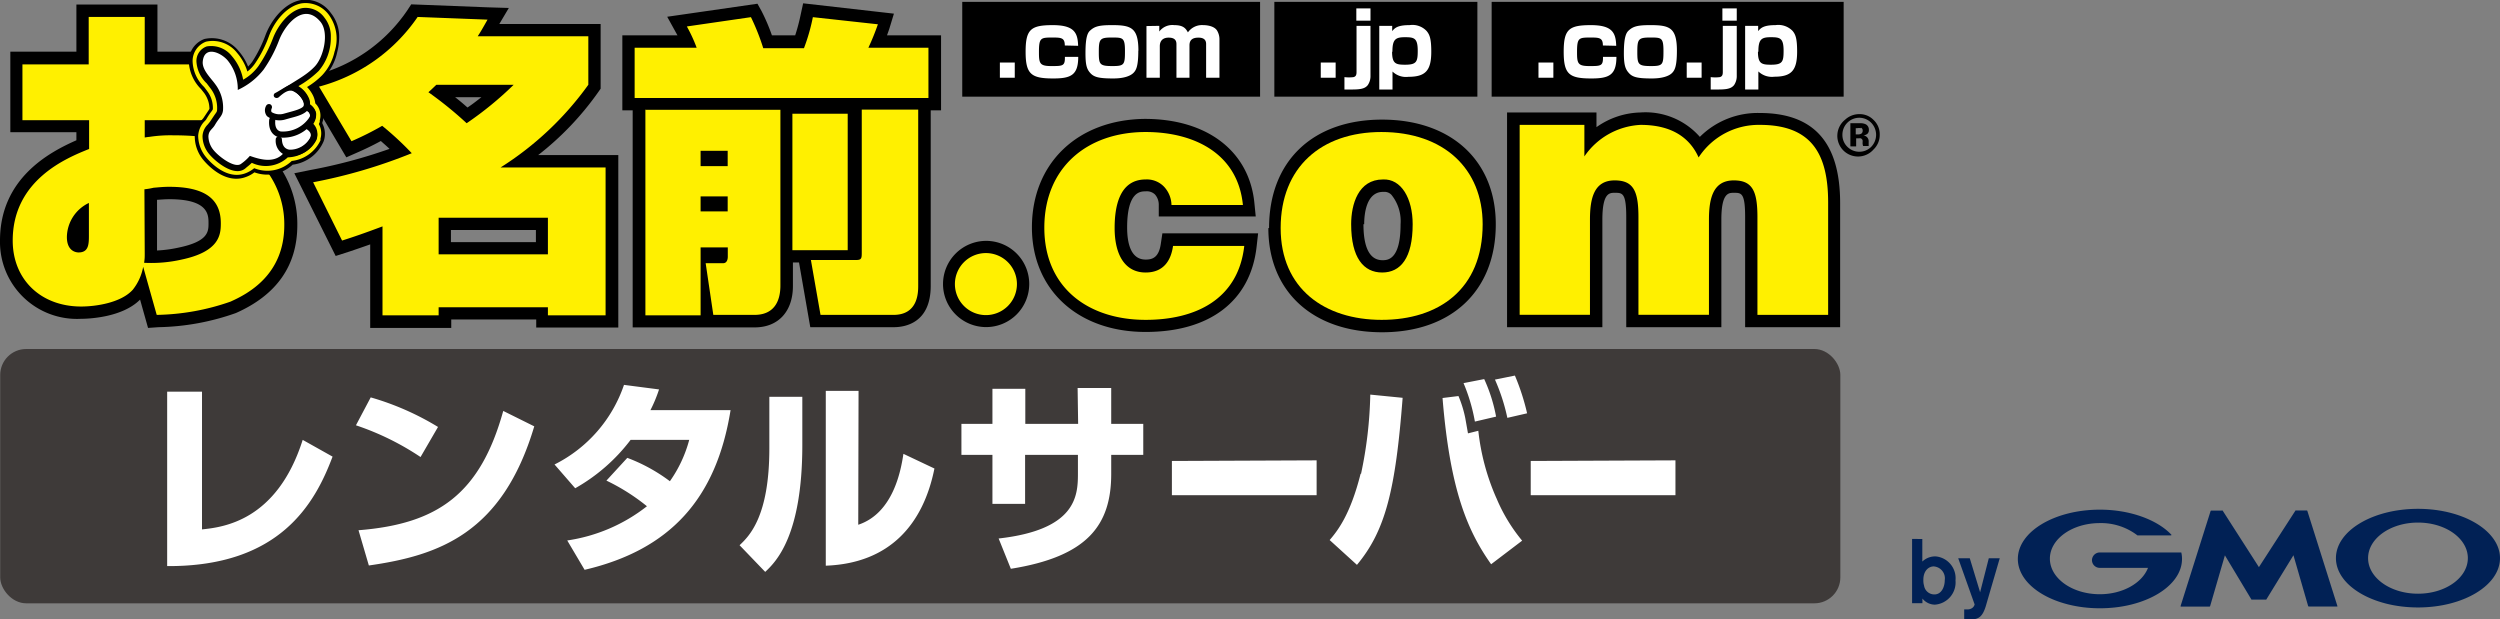<svg xmlns="http://www.w3.org/2000/svg" viewBox="0 0 241.83 59.88"><rect x="0" y="0" width="241.83" height="59.88" fill="#808080" stroke="none"/><defs><style>.cls-2{fill:#fff}.cls-3{fill:#fff000}.cls-4{fill:#012155}</style></defs><g id="レイヤー_2" data-name="レイヤー 2"><g id="レイヤー_1-2" data-name="レイヤー 1"><rect x=".02" y="33.76" width="178" height="24.6" rx="2.51" ry="2.51" fill="#3e3a39"/><path d="M93.08.18h28.81v9.17H93.08z"/><path class="cls-2" d="M96.72 6.05h1.44v1.47h-1.44zM103 4.4c0-.72-.32-.77-1.13-.77-1.2 0-1.37 0-1.37 1.41 0 1.09.07 1.35 1.19 1.35s1.34 0 1.32-.89h1.29c0 1.77-.71 2.09-2.42 2.09-2.14 0-2.67-.42-2.67-2.59s.51-2.57 2.63-2.57 2.41.78 2.45 2zM110.11 4.91c0 1.54-.22 1.91-.5 2.17s-.86.51-1.93.51c-1.37 0-1.85-.13-2.2-.51s-.48-.77-.48-1.94c0-1.6.22-2 .48-2.21.44-.4.93-.5 2.08-.5 1.85 0 2.56.24 2.56 2.48m-2.49 1.48c1.13 0 1.19-.14 1.19-1.46s-.21-1.3-1.32-1.3-1.21.17-1.21 1.39.07 1.37 1.33 1.37zM112.14 2.5v.55a1.58 1.58 0 0 1 1.44-.62c.92 0 1.13.35 1.33.7a1.67 1.67 0 0 1 1.48-.7c.1 0 1.09 0 1.38.6a1.65 1.65 0 0 1 .19.83v3.66h-1.29V4.25c0-.39-.23-.61-.74-.61s-.87.17-.87.75v3.13h-1.26V4.31c0-.21 0-.67-.75-.67s-.86.53-.86.82v3.06h-1.29v-5z"/><path d="M144.29.18h34.05v9.17h-34.05z"/><path class="cls-2" d="M148.82 6.05h1.44v1.47h-1.44zM155.05 4.4c0-.72-.32-.77-1.13-.77-1.2 0-1.37 0-1.37 1.41 0 1.09.07 1.35 1.19 1.35s1.34 0 1.32-.89h1.3c0 1.77-.72 2.09-2.43 2.09-2.15 0-2.67-.42-2.67-2.59s.51-2.57 2.63-2.57 2.41.78 2.45 2zM162.21 4.91c0 1.54-.22 1.91-.49 2.17s-.87.51-1.94.51c-1.38 0-1.85-.13-2.2-.51s-.5-.77-.5-1.94c0-1.6.24-2 .49-2.21.44-.4.92-.5 2.07-.5 1.86 0 2.57.24 2.57 2.48m-2.48 1.48c1.12 0 1.18-.14 1.18-1.46s-.21-1.3-1.32-1.3-1.21.17-1.21 1.39.08 1.37 1.35 1.37zM163.16 6.05h1.44v1.47h-1.44zM168 2.5v4.81a1.54 1.54 0 0 1-.26.92c-.34.43-.94.43-1.89.43h-.37v-1.2a3.57 3.57 0 0 0 .88 0c.22-.06.29-.2.29-.49V2.5H168m0-1.69V2h-1.39V.81zM170.07 2.5v.51c.25-.3.52-.58 1.68-.58a1.92 1.92 0 0 1 1.65.56c.27.33.44.68.44 2 0 1.82-.55 2.43-2.2 2.43a1.88 1.88 0 0 1-1.55-.51v1.75h-1.28V2.5h1.24m0 2.51c0 1.16.37 1.25 1.26 1.25 1.12 0 1.22-.29 1.22-1.35 0-1.24-.35-1.31-1.25-1.31s-1.19.21-1.19 1.4z"/><path d="M123.27.18h19.64v9.17h-19.64z"/><path class="cls-2" d="M127.76 6.05h1.44v1.47h-1.44zM132.57 2.5v4.81a1.54 1.54 0 0 1-.26.92c-.33.43-.93.43-1.89.43h-.37v-1.2a3.62 3.62 0 0 0 .88 0c.22-.06.29-.2.29-.49V2.5h1.35m0-1.69V2h-1.37V.81zM134.67 2.5v.51c.25-.3.51-.58 1.68-.58A1.89 1.89 0 0 1 138 3c.27.33.45.68.45 2 0 1.82-.55 2.43-2.21 2.43a1.87 1.87 0 0 1-1.54-.51v1.74h-1.28V2.5h1.24m0 2.51c0 1.16.37 1.25 1.26 1.25 1.11 0 1.22-.29 1.22-1.35 0-1.24-.35-1.31-1.25-1.31s-1.2.21-1.2 1.4z"/><path d="M91.22 27.48a4.17 4.17 0 1 0 4.18-4.18 4.18 4.18 0 0 0-4.18 4.18z"/><path class="cls-3" d="M98.37 27.48a3 3 0 1 1-3-3 3 3 0 0 1 3 3z"/><path d="M14 .44H7.39V5H1v7.79h6.39v.78C4.83 14.7 0 17.22 0 23.27a7.44 7.44 0 0 0 7.81 7.57c.67 0 4-.1 5.74-1.86l.77 2.74 1-.07a23.61 23.61 0 0 0 7.5-1.37c3.95-1.75 5.94-4.6 5.94-8.5a9.78 9.78 0 0 0-2.94-7.12 9 9 0 0 0-4.3-2.29V5h-6.29V.44H14m2.39 18.83c3.78 0 3.78 1.52 3.78 2.32s0 1.76-2.89 2.36a12.22 12.22 0 0 1-2.09.28v-4.9c.34-.02.74-.06 1.24-.06z"/><path class="cls-3" d="M8.58 1.64H14v4.59h6.3v5.4H14v1.67s.36-.06.45-.06a13.33 13.33 0 0 1 2.33-.15c4.07 0 6.4.75 8.16 2.45a8.64 8.64 0 0 1 2.56 6.24c0 4.77-3.46 6.62-5.21 7.4a22.65 22.65 0 0 1-7.13 1.28l-1.31-4.65a5 5 0 0 1-1 2.21c-1.14 1.28-3.61 1.63-5 1.63-3.88 0-6.62-2.59-6.62-6.38 0-5.88 5.25-8 7.39-8.86v-2.78H2.17v-5.4h6.41V1.64m0 18a3.71 3.71 0 0 0-2.11 3.29c0 1.35.86 1.49 1.13 1.49 1 0 1-.84 1-1.7v-3.07m5.4 4.87c0 .36 0 .51-.06.9a13.27 13.27 0 0 0 3.58-.3c3.75-.78 3.84-2.45 3.84-3.53 0-2.35-1.55-3.52-5-3.52-.66 0-1.17.07-1.5.09a6.61 6.61 0 0 1-.89.15z"/><path d="M39.4 1a15.38 15.38 0 0 1-8.88 6.26l-1.47.44 4.45 7.52 1-.44c.73-.32 1.46-.66 2.34-1.14.29.26.57.5.84.76A50.52 50.52 0 0 1 30 16.45l-1.53.31 4 8 1.34-.43c.62-.21 1.24-.42 2-.69v8.08h7.84v-.82h8.22v.78h7.94V15h-7.75a28.51 28.51 0 0 0 5.83-6.12l.21-.3V2.32h-9.8l.92-1.55-2-.06-7.44-.29-.38.58m7.17 8.4c-.41.32-.86.68-1.35 1-.43-.38-.83-.72-1.2-1h2.55m5.27 12.85v1.17h-8.22v-1.17z"/><path class="cls-3" d="M30.86 8.38a16.77 16.77 0 0 0 9.54-6.74l6.76.26c-.5.89-.68 1.2-.95 1.61h10.7V8.2a30.44 30.44 0 0 1-8.49 8h10.16v14.3H53v-.78H42.43v.78H37v-8.6c-1.73.65-2.75 1-3.91 1.37l-2.8-5.64a50.45 50.45 0 0 0 9.54-2.81 29.74 29.74 0 0 0-2.86-2.65A28.16 28.16 0 0 1 34 13.66l-3.14-5.28m11.35-.18c-.44.42-.56.54-.77.72a36.24 36.24 0 0 1 3.7 3 33.2 33.2 0 0 0 4.55-3.72h-7.48m.22 12.86v3.54H53v-3.54z"/><path d="M77.45 1.42a18.32 18.32 0 0 1-.53 2h-2.25a18.5 18.5 0 0 0-1-2.34l-.4-.72-8.73 1.26.84 1.52c.05.09.1.19.16.28H60.2v7.25h1v21H73c2.29 0 3.7-1.55 3.7-4v-2.28h.59l1.09 6.26h8.07c1.08 0 3.58-.39 3.58-4V10.67h1V3.42H85.8c.09-.25.18-.49.25-.72l.42-1.38-8.78-1z"/><path class="cls-3" d="M61.39 4.62h6a14.35 14.35 0 0 0-.95-2.06l6.2-.9a21.24 21.24 0 0 1 1.19 3h3.94a18.45 18.45 0 0 0 .86-3l6.29.69A23.6 23.6 0 0 1 84 4.62h5.81v4.86H61.39V4.62m1 6h13.1v17c0 1.65-.71 2.84-2.51 2.84H69l-.74-5h1.69c.45 0 .45-.56.45-.63v-.9h-2.63v6.57h-5.34V10.59m5.34 4v1.48h2.62v-1.48h-2.62m0 4.39v1.47h2.62V19h-2.62m8.88-8H82v13.2h-5.35V11m6.71-.4h5.46v17c0 .68 0 2.86-2.39 2.86h-7.06l-.93-5.31h4.38c.54 0 .54-.18.54-.78z"/><path d="M99.82 22c0 6 4.42 10.11 11 10.11 6.22 0 10.13-3 10.73-8.21l.15-1.33h-9.26l-.15 1c-.19 1.35-.82 1.54-1.47 1.54-1.48 0-1.79-1.68-1.79-3.1 0-3.5 1.3-3.5 1.79-3.5a1.13 1.13 0 0 1 .9.3 1.48 1.48 0 0 1 .37 1v1.13h9.38l-.13-1.3c-.49-5-4.55-8.14-10.6-8.14-6.5.07-10.92 4.28-10.92 10.5z"/><path class="cls-3" d="M113.32 19.83a2.67 2.67 0 0 0-.73-1.78 2.3 2.3 0 0 0-1.77-.69c-2.56 0-3 2.66-3 4.7 0 2.59 1 4.3 3 4.3 1.77 0 2.46-1.21 2.65-2.57h6.89c-.59 5.23-4.79 7.15-9.54 7.15-5.54 0-9.8-3.1-9.8-8.91s4.13-9.26 9.8-9.26c4.59 0 8.91 2 9.41 7.06z"/><path d="M122.69 22.06c0 6.13 4.29 10.08 11 10.08s11-4 11-10.45c0-6.14-4.31-10.12-11-10.12s-10.93 4-10.93 10.49m9.2-.37c0-.93.18-3.13 1.83-3.13h.06a.93.93 0 0 1 .75.29 4.06 4.06 0 0 1 .88 2.85c0 3.47-1.28 3.47-1.76 3.47-1.53-.01-1.83-1.89-1.83-3.48z"/><path class="cls-3" d="M133.62 12.77c6.06 0 9.8 3.57 9.8 8.92 0 6.31-4.27 9.25-9.77 9.25s-9.77-3-9.77-8.88 3.93-9.29 9.74-9.29m-2.92 8.92c0 3.26 1.21 4.67 3 4.67s2.95-1.41 2.95-4.67c0-2.51-1.11-4.42-2.88-4.33-2.38 0-3.07 2.4-3.07 4.33z"/><path d="M164.43 13.24a7 7 0 0 0-5.76-2.36 7.64 7.64 0 0 0-4.24 1.42v-1.42h-8.65v20.77H155V21.26c0-2.61.69-2.61 1.2-2.61.74 0 1.11 0 1.11 2.36v10.64h9.2V21.26c0-2.61.7-2.61 1.21-2.61.73 0 1.09 0 1.09 2.36v10.64H178v-12c0-5.86-2.54-8.72-7.78-8.72a7.93 7.93 0 0 0-5.79 2.31z"/><path class="cls-3" d="M147 12.08h6.26v3.05a7 7 0 0 1 5.44-3.05c3.09 0 4.79 1.31 5.61 3.15a6.94 6.94 0 0 1 5.94-3.15c5 0 6.59 2.82 6.59 7.52v10.86H170V21c0-2.53-.49-3.55-2.29-3.55-2 0-2.4 1.74-2.4 3.8v9.2h-6.82V21c0-2.53-.49-3.55-2.3-3.55-2 0-2.39 1.74-2.39 3.8v9.2H147z"/><path d="M29.15 0c-1.6.26-2.9 1.89-3.47 3.4a12.54 12.54 0 0 1-1.3 2.6 5.46 5.46 0 0 1-.38.44 5.26 5.26 0 0 0-.92-1.51 3.32 3.32 0 0 0-3.3-1.16 2.28 2.28 0 0 0-1.51 2.13v.17a4 4 0 0 0 1.17 2.54l.31.39a2.71 2.71 0 0 1 .51 1.39.36.36 0 0 1 0 .15l-.09.14-.5.75-.11.13a2.4 2.4 0 0 0-.65 1.13l-.07.46a3.56 3.56 0 0 0 .81 2.3c.49.59 2.22 2.43 4.19 1.65a2.85 2.85 0 0 0 .77-.43 3.6 3.6 0 0 0 3.7-.74 3.75 3.75 0 0 0 3-2.27l.06-.19a2.37 2.37 0 0 0 .06-.52 2.13 2.13 0 0 0-.25-1v-.11l.06-.17a2.73 2.73 0 0 0 .06-.49 2 2 0 0 0-.56-1.36 3.15 3.15 0 0 0-.2-.71 3.18 3.18 0 0 0-.43-.65 7.49 7.49 0 0 0 1.25-1 5.07 5.07 0 0 0 1.26-2.42 6 6 0 0 0 .19-1.41A3.66 3.66 0 0 0 32 1.25 3 3 0 0 0 29.15 0z"/><path class="cls-3" d="M30.84 12l.09-.2v-.16A1.64 1.64 0 0 0 30.5 10a2.41 2.41 0 0 0-.21-.74 3.2 3.2 0 0 0-.59-.84 7.35 7.35 0 0 0 1.47-1.15A4.85 4.85 0 0 0 32.36 5a3.94 3.94 0 0 0-.54-3.55A2.79 2.79 0 0 0 29.2.32c-1.49.25-2.7 1.8-3.2 3.22a11.69 11.69 0 0 1-1.33 2.6 3.47 3.47 0 0 1-.74.78 5 5 0 0 0-1-1.81 3 3 0 0 0-3-1.08 2 2 0 0 0-1.3 1.88 3.61 3.61 0 0 0 1.11 2.5s.24.31.3.4a2.68 2.68 0 0 1 .55 1.76 1.23 1.23 0 0 1-.15.23 6.65 6.65 0 0 0-.47.71.92.92 0 0 1-.15.19 2.11 2.11 0 0 0-.58 1 2.33 2.33 0 0 0-.07.41 3.29 3.29 0 0 0 .75 2.08c.44.54 2.06 2.26 3.85 1.56a3 3 0 0 0 .82-.48 3.4 3.4 0 0 0 3.63-.7A3.5 3.5 0 0 0 31 13.58a1.54 1.54 0 0 0 0-.17 1.84 1.84 0 0 0-.16-1.41z"/><path d="M29.27.78C28 1 26.9 2.43 26.42 3.66A12.83 12.83 0 0 1 25 6.39a4.53 4.53 0 0 1-1.48 1.32 4.81 4.81 0 0 0-1.09-2.28A2.54 2.54 0 0 0 20 4.49a1.49 1.49 0 0 0-1 1.44 3.19 3.19 0 0 0 1 2.14l.31.41a3.11 3.11 0 0 1 .69 2.13c0 .19-.07.26-.25.51l-.44.66-.22.27a1.7 1.7 0 0 0-.5 1.11 2.73 2.73 0 0 0 .65 1.75c.57.7 2.42 2.25 3.48 1.39l.14-.12a6.37 6.37 0 0 0 .5-.43 3.12 3.12 0 0 0 3.48-.53 3.13 3.13 0 0 0 2.75-1.75 1.42 1.42 0 0 0 .11-.55 1.39 1.39 0 0 0-.39-.94 1.59 1.59 0 0 0 .27-.82 1.23 1.23 0 0 0 0-.2 1.38 1.38 0 0 0-.58-.86 2.52 2.52 0 0 0-1.17-1.75 9.55 9.55 0 0 0 2-1.49A4.88 4.88 0 0 0 32 3.61a2.86 2.86 0 0 0-.6-1.88 2.24 2.24 0 0 0-2.13-.95z"/><path class="cls-2" d="M31 2.11c-1.62-1.95-3.43.28-4 1.77a13 13 0 0 1-1.5 2.85A6.66 6.66 0 0 1 23 8.7a4.38 4.38 0 0 0-1-2.88c-.71-.8-2.26-1.41-2.39.16-.05.8.77 1.55 1.2 2.15a3.74 3.74 0 0 1 .76 2.57c-.08.54-.35.65-.77 1.37-.26.46-.61.53-.64 1.12a2.16 2.16 0 0 0 .53 1.37c.55.65 2.05 1.76 2.64 1.28a4.66 4.66 0 0 0 .84-.76c1 .35 2.51.81 3.4-.44 1.37.28 3.63-1.59 1.93-2.56.58-.55.75-1.21-.1-1.61.21-.68-.64-1.59-1.23-1.79a1.81 1.81 0 0 0-1.63.66c1.15-1.19 2.76-1.71 3.87-2.87.89-.89 1.46-3.3.59-4.36z"/><path d="M29.48 12.05a.31.31 0 0 0 .12.41c.59.34.47.7.43.82a2.23 2.23 0 0 1-2.03 1.2c-.46-.07-.71-.41-.73-1a.3.3 0 0 0-.32-.28.29.29 0 0 0-.28.31 1.48 1.48 0 0 0 1.24 1.58 2.81 2.81 0 0 0 2.72-1.6 1.24 1.24 0 0 0-.7-1.53.31.31 0 0 0-.45.09z"/><path d="M29.44 10.29a.29.29 0 0 0 .14.39c.51.24.42.5.39.61a3.06 3.06 0 0 1-2.76 1.43c-.16 0-.67-.14-.58-1.09a.29.29 0 0 0-.27-.31.29.29 0 0 0-.32.26c-.13 1.33.69 1.65 1 1.72a3.53 3.53 0 0 0 3.45-1.82 1 1 0 0 0-.69-1.34.31.31 0 0 0-.36.15z"/><path d="M26.62 9a.25.25 0 0 0-.07.4.32.32 0 0 0 .42 0c.5-.45.92-.73 1.34-.6a2 2 0 0 1 1 .93.73.73 0 0 1 .06.51c-.12.28-.95.49-1.39.61l-.5.14a1.49 1.49 0 0 1-1.2-.14s-.1-.11 0-.36a.3.3 0 0 0-.14-.4.31.31 0 0 0-.4.15.89.89 0 0 0 .09 1 2 2 0 0 0 1.83.3l.46-.13c.69-.18 1.55-.4 1.79-1a1.22 1.22 0 0 0-.07-1 2.46 2.46 0 0 0-1.33-1.24c-.41-.17-1.24.5-1.89.83zM181.24 14.45a2 2 0 1 1-2.75-2.88 2 2 0 0 1 1.36-.53 1.86 1.86 0 0 1 1.4.58 1.88 1.88 0 0 1 .58 1.4 1.94 1.94 0 0 1-.59 1.43m-2.55-2.57a1.63 1.63 0 0 0-.47 1.15 1.59 1.59 0 0 0 .48 1.17 1.63 1.63 0 0 0 2.31 0 1.67 1.67 0 0 0 0-2.32 1.62 1.62 0 0 0-2.32 0m.3 2.23v-2.19h1.06a1.14 1.14 0 0 1 .44.11.58.58 0 0 1 .29.53.48.48 0 0 1-.16.4.82.82 0 0 1-.37.14.63.63 0 0 1 .31.13.57.57 0 0 1 .2.49v.4h-.54a1 1 0 0 1-.05-.3 1.17 1.17 0 0 0 0-.27.35.35 0 0 0-.17-.17.69.69 0 0 0-.2 0h-.25v.78H179m1-1.76a1 1 0 0 0-.35 0h-.14v.6h.23a.56.56 0 0 0 .32-.08.33.33 0 0 0 .12-.27.28.28 0 0 0-.18-.3z"/><path class="cls-2" d="M19.54 51.21c2-.21 7.24-.79 9.74-8.66l2.89 1.62c-1.7 4.53-5.09 10.65-16 10.59V37.89h3.37zm21.14-7a26.12 26.12 0 0 0-6.25-3.07l1.43-2.7a26.52 26.52 0 0 1 6.51 2.86zm-6 7.08c7.72-.61 11.78-3.55 14-11.54l3 1.49c-3.08 10.35-9.21 12.49-16 13.46zm26-7a16.42 16.42 0 0 1 4.12 2.26 12.5 12.5 0 0 0 1.87-4H61a17.52 17.52 0 0 1-5.36 4.68l-2-2.3a13.44 13.44 0 0 0 6.72-7.7l3.39.44a13.69 13.69 0 0 1-.83 2h7.75c-1.37 8.55-5.83 13.51-14.12 15.45l-1.68-2.84a16.3 16.3 0 0 0 7.71-3.31 19.7 19.7 0 0 0-3.92-2.48zm16.93-1.25c0 8.81-2.56 11.31-3.59 12.28l-2.48-2.58c.94-.89 2.88-2.78 2.88-9.36v-5h3.19zm5.41 7.72c3.4-1.13 4.13-5.28 4.37-6.86l3 1.42c-1.07 5.34-4.28 9.17-10.51 9.4V37.81h3.17zm21.22-13.23h3.25V41h3.1v3h-3.1v1.84c0 5-2.34 8-9.71 9.18l-1.18-2.93c7.45-.84 7.67-4.07 7.67-6.25V44h-5.11v4.74H96V44h-3v-3h3v-3.39h3.18V41h5.11zm23.12 7v3.37h-14v-3.31zm34.71 0v3.37h-14v-3.31zm-30.45 1.27c-1 4-2.24 5.55-3 6.44l2.64 2.4c2.76-3.31 3.73-7.23 4.42-16.16l-3.13-.31a40.24 40.24 0 0 1-.9 7.69zm13.1 2.32a22 22 0 0 1-1.72-6.45l-1 .25-.26-1.47a11.11 11.11 0 0 0-.66-2.14l-1.54.19c.73 9 2.46 12.91 4.7 16.08l3-2.28a16.29 16.29 0 0 1-2.49-4.12zm0-7.82a15.4 15.4 0 0 0-1.15-3.63l-2 .39a17.22 17.22 0 0 1 1.1 3.72zm3-.32a21.87 21.87 0 0 0-1.18-3.65l-1.93.39a18.64 18.64 0 0 1 1.2 3.7z"/><path class="cls-4" d="M188.12 56.13c0 .58-.28 1.37-1 1.37a1 1 0 0 1-1-.84 1.79 1.79 0 0 1-.07-.57c0-.94.57-1.3 1-1.3a1.16 1.16 0 0 1 1.07 1.34zm-3.16-4v6.22h1v-.45a1.57 1.57 0 0 0 1.2.59 2.16 2.16 0 0 0 2-2.35 2.12 2.12 0 0 0-1.93-2.32 1.82 1.82 0 0 0-1.28.5v-2.18zM193.44 54l-1.12 3.84-.24.83c-.3.92-.63 1.25-1.45 1.25a4.54 4.54 0 0 1-.63-.05v-.92h.28a.81.81 0 0 0 .47-.12.6.6 0 0 0 .26-.36L189.42 54h1.12l1 3.29.84-3.29zM218.5 58h.64a.11.11 0 0 0 .08 0l2.63-4.29 1.42 4.91a.08.08 0 0 0 .08.05h2.75v-.05l-2.9-9.18s0-.06-.07-.06h-1a.1.1 0 0 0-.08 0l-3.54 5.48-3.51-5.47a.14.14 0 0 0-.1 0h-1a.09.09 0 0 0-.07.06l-2.9 9.18s0 .05.05.05h2.73a.08.08 0 0 0 .08-.05l1.43-4.91 2.57 4.28a.11.11 0 0 0 .08 0zM211 53.44h-7.88a.76.76 0 0 0-.76.75.75.75 0 0 0 .76.74h4.66c-.57 1.47-2.44 2.55-4.66 2.55-2.67 0-4.83-1.54-4.83-3.44s2.16-3.44 4.83-3.44a5.78 5.78 0 0 1 3.64 1.19H210a.06.06 0 0 0 .05-.06c-1.37-1.45-4-2.43-6.92-2.43-4.39 0-7.94 2.13-7.94 4.77s3.55 4.77 7.94 4.77 7.94-2.14 7.94-4.77a2.51 2.51 0 0 0-.07-.63zM233.9 49.22c-4.39 0-7.94 2.13-7.94 4.77s3.55 4.77 7.94 4.77 7.93-2.14 7.93-4.77-3.54-4.77-7.93-4.77zm0 8.21c-2.67 0-4.83-1.54-4.83-3.44s2.16-3.44 4.83-3.44 4.82 1.54 4.82 3.44-2.16 3.44-4.82 3.44z"/></g></g></svg>